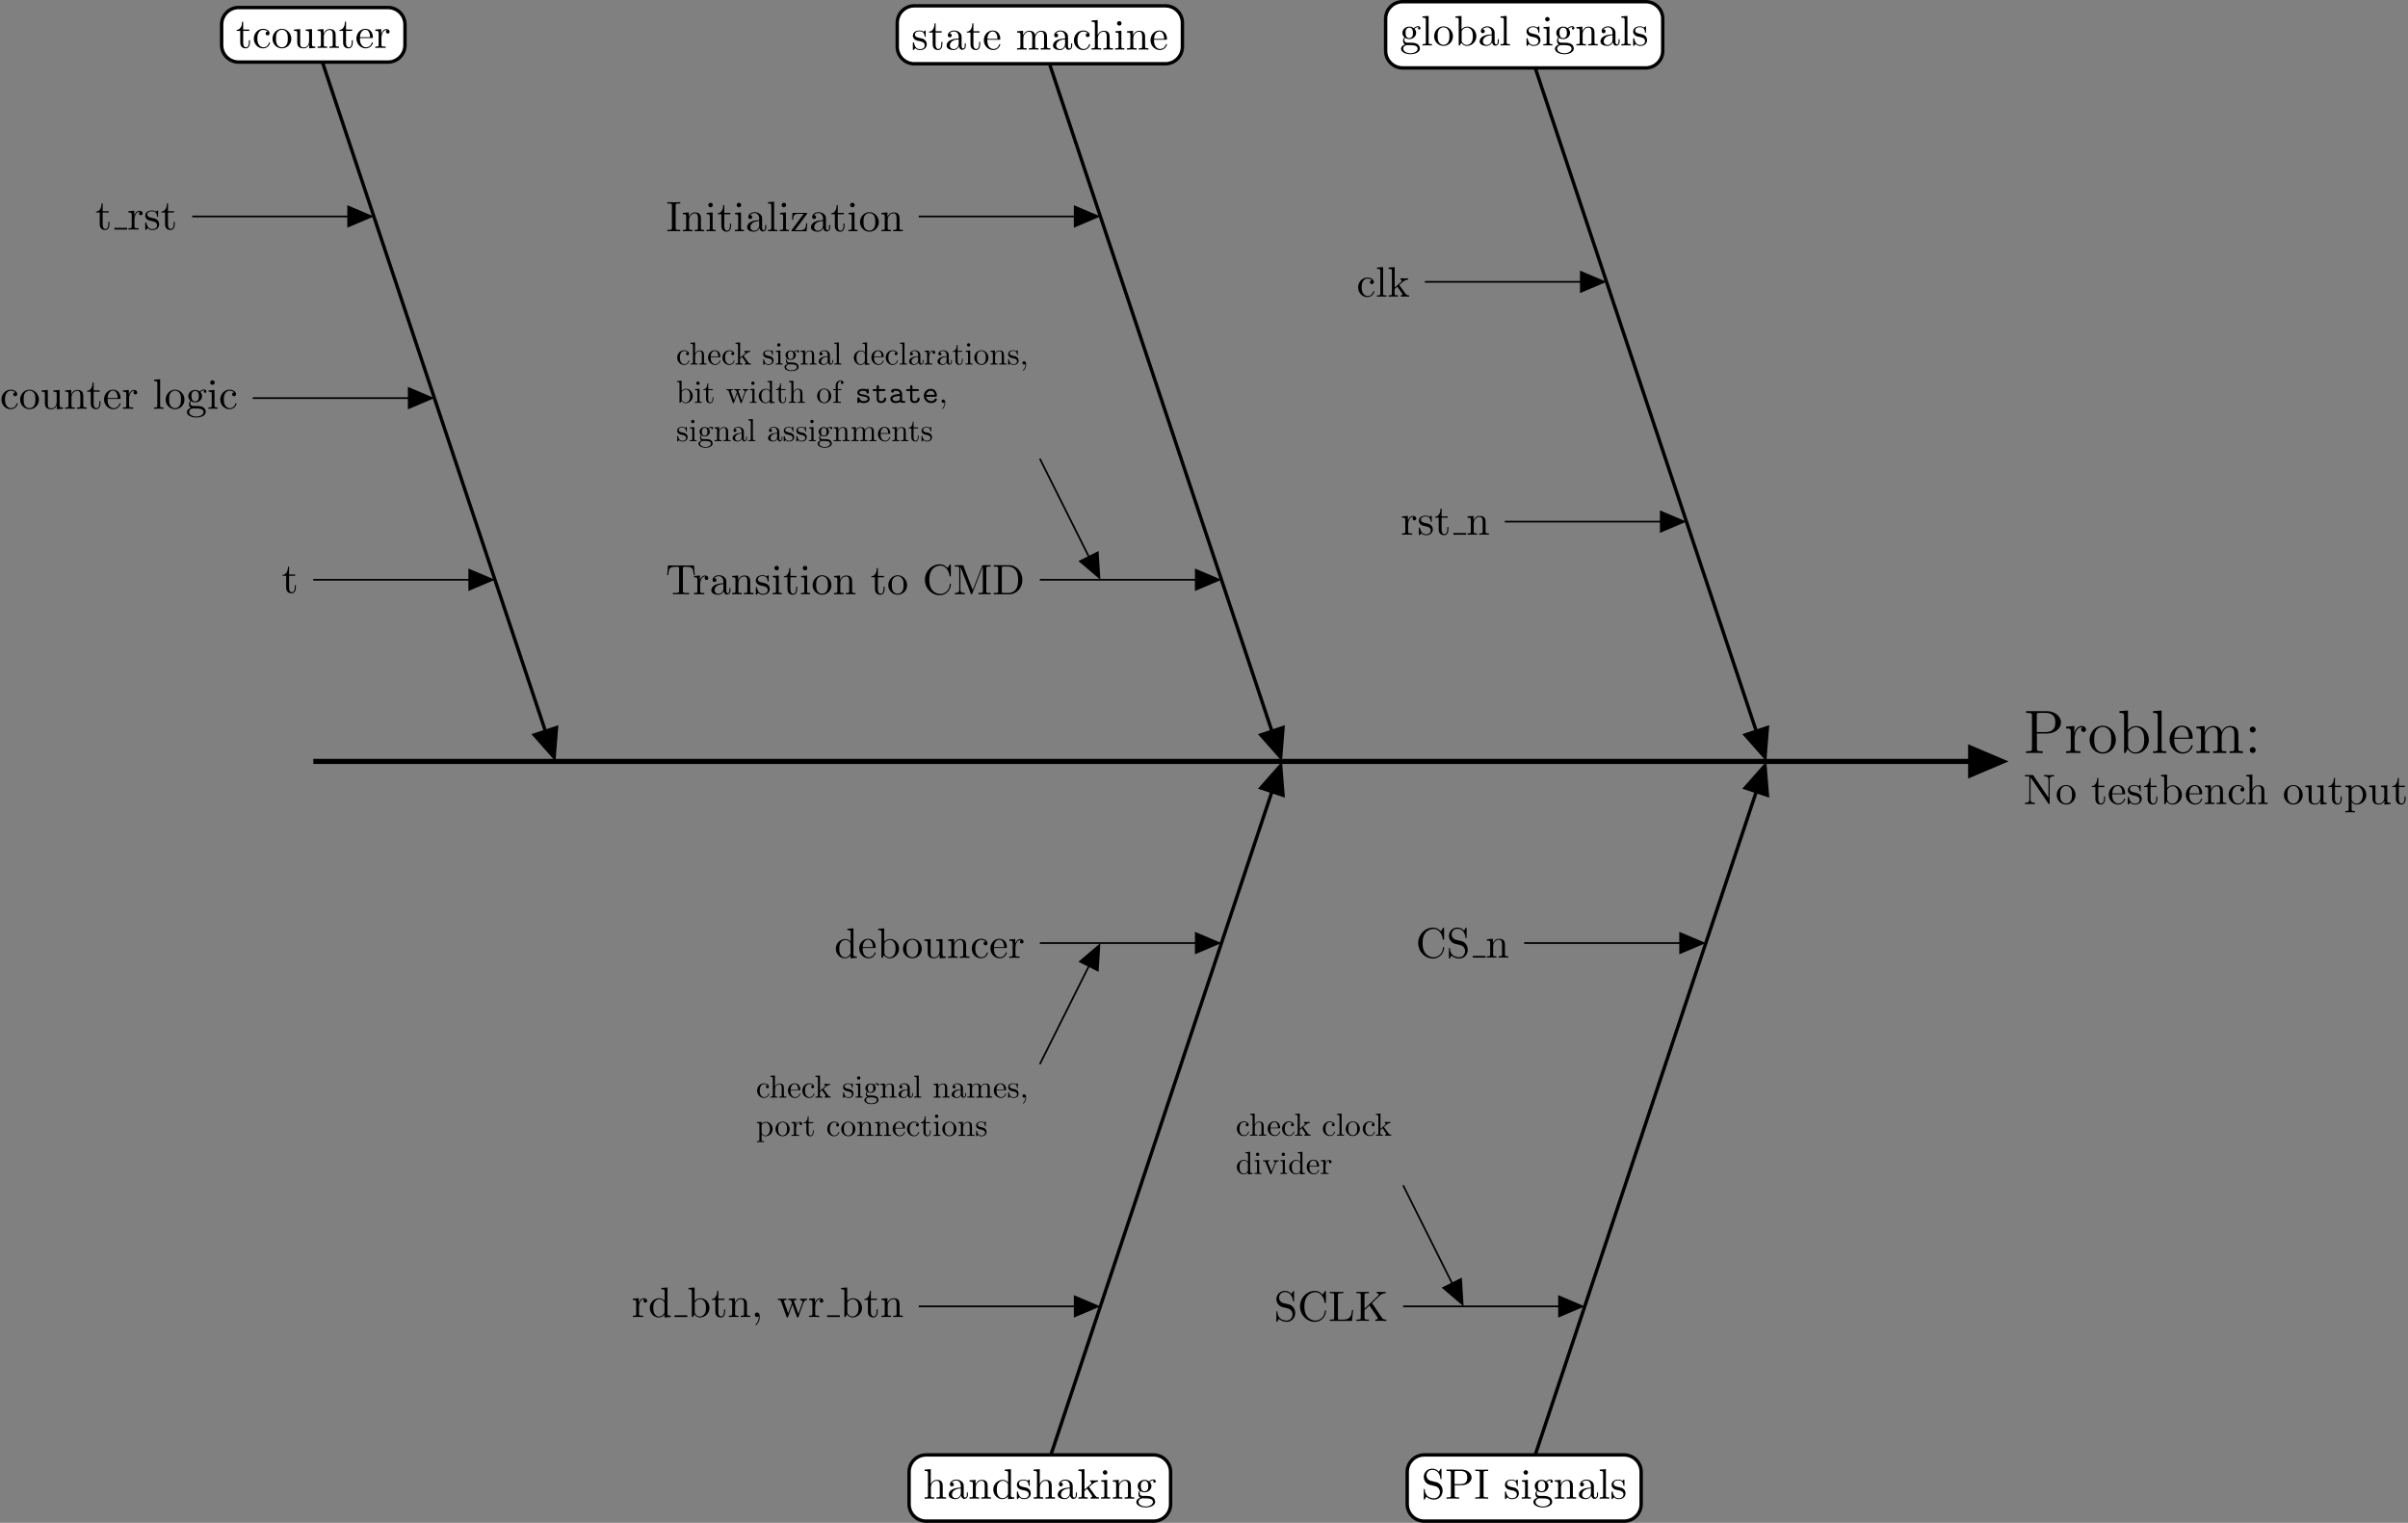 <?xml version='1.0' encoding='UTF-8'?>
<!-- This file was generated by dvisvgm 2.11.1 -->
<svg version='1.1' xmlns='http://www.w3.org/2000/svg' xmlns:xlink='http://www.w3.org/1999/xlink' width='1127.435pt' height='712.908pt' viewBox='6.628 -712.907 1127.435 712.908'>
<rect x="6.628" y="-712.907" width="1127.435" height="712.908" fill="#808080" stroke="none"/>
<defs>
<path id='g0-97' d='M3.646-.319C3.866-.01 4.344 0 4.722 0C5.001 0 5.22 0 5.22-.309C5.22-.608 4.971-.608 4.822-.608C4.403-.608 4.304-.658 4.224-.687V-2.839C4.224-3.547 3.686-4.384 2.252-4.384C1.823-4.384 .807-4.384 .807-3.656C.807-3.357 1.016-3.198 1.255-3.198C1.405-3.198 1.684-3.288 1.694-3.656C1.694-3.736 1.704-3.746 1.903-3.766C2.042-3.776 2.172-3.776 2.262-3.776C3.019-3.776 3.537-3.467 3.537-2.76C1.773-2.73 .548-2.232 .548-1.275C.548-.588 1.176 .06 2.192 .06C2.56 .06 3.178-.01 3.646-.319ZM3.537-2.172V-1.335C3.537-1.106 3.537-.897 3.148-.717C2.79-.548 2.341-.548 2.262-.548C1.644-.548 1.235-.887 1.235-1.275C1.235-1.763 2.092-2.132 3.537-2.172Z'/>
<path id='g0-101' d='M4.224-1.903C4.433-1.903 4.623-1.903 4.623-2.271C4.623-3.407 3.985-4.384 2.69-4.384C1.504-4.384 .548-3.387 .548-2.162C.548-.946 1.554 .06 2.839 .06C4.154 .06 4.623-.837 4.623-1.086C4.623-1.365 4.334-1.365 4.274-1.365C4.095-1.365 4.015-1.335 3.945-1.146C3.726-.638 3.188-.548 2.909-.548C2.162-.548 1.415-1.046 1.255-1.903H4.224ZM1.265-2.501C1.405-3.228 1.993-3.776 2.69-3.776C3.208-3.776 3.826-3.527 3.915-2.501H1.265Z'/>
<path id='g0-115' d='M2.969-2.54C2.74-2.58 2.54-2.61 2.291-2.66C2.002-2.7 1.325-2.819 1.325-3.208C1.325-3.467 1.644-3.776 2.59-3.776C3.417-3.776 3.557-3.477 3.587-3.218C3.597-3.049 3.616-2.879 3.925-2.879C4.274-2.879 4.274-3.088 4.274-3.288V-3.975C4.274-4.134 4.274-4.384 3.975-4.384C3.736-4.384 3.696-4.244 3.676-4.174C3.238-4.384 2.8-4.384 2.61-4.384C.946-4.384 .717-3.567 .717-3.208C.717-2.291 1.763-2.122 2.68-1.983C3.168-1.903 3.965-1.773 3.965-1.245C3.965-.877 3.597-.548 2.69-.548C2.222-.548 1.664-.658 1.415-1.435C1.365-1.614 1.325-1.724 1.066-1.724C.717-1.724 .717-1.514 .717-1.315V-.349C.717-.189 .717 .06 1.016 .06C1.106 .06 1.265 .05 1.385-.319C1.873 .04 2.401 .06 2.68 .06C4.254 .06 4.573-.767 4.573-1.245C4.573-2.281 3.288-2.491 2.969-2.54Z'/>
<path id='g0-116' d='M2.212-3.686H3.846C3.995-3.686 4.244-3.686 4.244-3.985C4.244-4.294 4.005-4.294 3.846-4.294H2.212V-5.111C2.212-5.3 2.212-5.519 1.873-5.519C1.524-5.519 1.524-5.31 1.524-5.111V-4.294H.658C.498-4.294 .249-4.294 .249-3.985C.249-3.686 .498-3.686 .648-3.686H1.524V-1.255C1.524-.299 2.202 .06 2.929 .06C3.666 .06 4.473-.369 4.473-1.255C4.473-1.435 4.473-1.644 4.125-1.644C3.796-1.644 3.786-1.435 3.786-1.265C3.776-.648 3.208-.548 2.979-.548C2.212-.548 2.212-1.066 2.212-1.315V-3.686Z'/>
<path id='g2-44' d='M2.022-.01C2.022-.648 1.783-1.056 1.385-1.056C1.036-1.056 .857-.787 .857-.528S1.026 0 1.385 0C1.544 0 1.664-.06 1.763-.139L1.783-.159C1.793-.159 1.803-.149 1.803-.01C1.803 .628 1.524 1.235 1.086 1.704C1.026 1.763 1.016 1.773 1.016 1.813C1.016 1.883 1.066 1.923 1.116 1.923C1.235 1.923 2.022 1.136 2.022-.01Z'/>
<path id='g2-67' d='M.558-3.407C.558-1.345 2.172 .219 4.025 .219C5.649 .219 6.625-1.166 6.625-2.321C6.625-2.421 6.625-2.491 6.496-2.491C6.386-2.491 6.386-2.431 6.376-2.331C6.296-.907 5.23-.09 4.144-.09C3.537-.09 1.584-.428 1.584-3.397C1.584-6.376 3.527-6.715 4.134-6.715C5.22-6.715 6.107-5.808 6.306-4.354C6.326-4.214 6.326-4.184 6.466-4.184C6.625-4.184 6.625-4.214 6.625-4.423V-6.785C6.625-6.954 6.625-7.024 6.516-7.024C6.476-7.024 6.436-7.024 6.356-6.904L5.858-6.167C5.489-6.526 4.981-7.024 4.025-7.024C2.162-7.024 .558-5.44 .558-3.407Z'/>
<path id='g2-68' d='M.349-6.804V-6.496H.588C1.355-6.496 1.375-6.386 1.375-6.027V-.777C1.375-.418 1.355-.309 .588-.309H.349V0H3.995C5.669 0 7.044-1.474 7.044-3.347C7.044-5.24 5.699-6.804 3.995-6.804H.349ZM2.72-.309C2.252-.309 2.232-.379 2.232-.707V-6.097C2.232-6.426 2.252-6.496 2.72-6.496H3.716C4.334-6.496 5.021-6.276 5.529-5.569C5.958-4.981 6.047-4.125 6.047-3.347C6.047-2.242 5.858-1.644 5.499-1.156C5.3-.887 4.732-.309 3.726-.309H2.72Z'/>
<path id='g2-73' d='M2.242-6.027C2.242-6.386 2.271-6.496 3.059-6.496H3.318V-6.804C2.969-6.775 2.182-6.775 1.803-6.775C1.415-6.775 .628-6.775 .279-6.804V-6.496H.538C1.325-6.496 1.355-6.386 1.355-6.027V-.777C1.355-.418 1.325-.309 .538-.309H.279V0C.628-.03 1.415-.03 1.793-.03C2.182-.03 2.969-.03 3.318 0V-.309H3.059C2.271-.309 2.242-.418 2.242-.777V-6.027Z'/>
<path id='g2-75' d='M3.985-4.174L5.778-5.898C5.858-5.978 6.386-6.486 7.193-6.496V-6.804C6.934-6.775 6.615-6.775 6.346-6.775C5.988-6.775 5.42-6.775 5.081-6.804V-6.496C5.479-6.486 5.539-6.257 5.539-6.167C5.539-6.007 5.44-5.908 5.36-5.838L2.242-2.859V-6.027C2.242-6.386 2.262-6.496 3.029-6.496H3.268V-6.804C2.919-6.775 2.182-6.775 1.803-6.775S.677-6.775 .329-6.804V-6.496H.568C1.335-6.496 1.355-6.386 1.355-6.027V-.777C1.355-.418 1.335-.309 .568-.309H.329V0C.677-.03 1.415-.03 1.793-.03S2.919-.03 3.268 0V-.309H3.029C2.262-.309 2.242-.418 2.242-.777V-2.521L3.397-3.616L5.2-.946C5.26-.857 5.35-.727 5.35-.608C5.35-.309 4.961-.309 4.762-.309V0C5.111-.03 5.808-.03 6.187-.03C6.535-.03 6.914-.02 7.333 0V-.309C6.795-.309 6.585-.349 6.286-.787L3.985-4.174Z'/>
<path id='g2-76' d='M5.798-2.57H5.549C5.44-1.554 5.3-.309 3.547-.309H2.73C2.262-.309 2.242-.379 2.242-.707V-6.017C2.242-6.356 2.242-6.496 3.188-6.496H3.517V-6.804C3.158-6.775 2.252-6.775 1.843-6.775C1.455-6.775 .677-6.775 .329-6.804V-6.496H.568C1.335-6.496 1.355-6.386 1.355-6.027V-.777C1.355-.418 1.335-.309 .568-.309H.329V0H5.519L5.798-2.57Z'/>
<path id='g2-77' d='M2.401-6.585C2.311-6.804 2.281-6.804 2.052-6.804H.369V-6.496H.608C1.375-6.496 1.395-6.386 1.395-6.027V-1.046C1.395-.777 1.395-.309 .369-.309V0C.717-.01 1.205-.03 1.534-.03S2.351-.01 2.7 0V-.309C1.674-.309 1.674-.777 1.674-1.046V-6.416H1.684L4.085-.219C4.134-.09 4.184 0 4.284 0C4.394 0 4.423-.08 4.463-.189L6.914-6.496H6.924V-.777C6.924-.418 6.904-.309 6.137-.309H5.898V0C6.267-.03 6.944-.03 7.333-.03S8.389-.03 8.757 0V-.309H8.518C7.751-.309 7.731-.418 7.731-.777V-6.027C7.731-6.386 7.751-6.496 8.518-6.496H8.757V-6.804H7.073C6.814-6.804 6.814-6.795 6.745-6.615L4.563-1.006L2.401-6.585Z'/>
<path id='g2-78' d='M2.311-6.675C2.222-6.795 2.212-6.804 2.022-6.804H.329V-6.496H.618C.767-6.496 .966-6.486 1.116-6.476C1.345-6.446 1.355-6.436 1.355-6.247V-1.046C1.355-.777 1.355-.309 .329-.309V0C.677-.01 1.166-.03 1.494-.03S2.311-.01 2.66 0V-.309C1.634-.309 1.634-.777 1.634-1.046V-6.227C1.684-6.177 1.694-6.167 1.733-6.107L5.798-.13C5.888-.01 5.898 0 5.968 0C6.107 0 6.107-.07 6.107-.259V-5.758C6.107-6.027 6.107-6.496 7.133-6.496V-6.804C6.785-6.795 6.296-6.775 5.968-6.775S5.151-6.795 4.802-6.804V-6.496C5.828-6.496 5.828-6.027 5.828-5.758V-1.504L2.311-6.675Z'/>
<path id='g2-80' d='M2.262-3.148H3.945C5.141-3.148 6.217-3.955 6.217-4.951C6.217-5.928 5.23-6.804 3.866-6.804H.349V-6.496H.588C1.355-6.496 1.375-6.386 1.375-6.027V-.777C1.375-.418 1.355-.309 .588-.309H.349V0C.697-.03 1.435-.03 1.813-.03S2.939-.03 3.288 0V-.309H3.049C2.281-.309 2.262-.418 2.262-.777V-3.148ZM2.232-3.407V-6.097C2.232-6.426 2.252-6.496 2.72-6.496H3.606C5.191-6.496 5.191-5.44 5.191-4.951C5.191-4.483 5.191-3.407 3.606-3.407H2.232Z'/>
<path id='g2-83' d='M3.477-3.866L2.202-4.174C1.584-4.324 1.196-4.862 1.196-5.44C1.196-6.137 1.733-6.745 2.511-6.745C4.174-6.745 4.394-5.111 4.453-4.663C4.463-4.603 4.463-4.543 4.573-4.543C4.702-4.543 4.702-4.593 4.702-4.782V-6.785C4.702-6.954 4.702-7.024 4.593-7.024C4.523-7.024 4.513-7.014 4.443-6.894L4.095-6.326C3.796-6.615 3.387-7.024 2.501-7.024C1.395-7.024 .558-6.147 .558-5.091C.558-4.264 1.086-3.537 1.863-3.268C1.973-3.228 2.481-3.108 3.178-2.939C3.447-2.869 3.746-2.8 4.025-2.431C4.234-2.172 4.334-1.843 4.334-1.514C4.334-.807 3.836-.09 2.999-.09C2.71-.09 1.953-.139 1.425-.628C.847-1.166 .817-1.803 .807-2.162C.797-2.262 .717-2.262 .687-2.262C.558-2.262 .558-2.192 .558-2.012V-.02C.558 .149 .558 .219 .667 .219C.737 .219 .747 .199 .817 .09C.817 .08 .847 .05 1.176-.478C1.484-.139 2.122 .219 3.009 .219C4.174 .219 4.971-.757 4.971-1.853C4.971-2.849 4.314-3.666 3.477-3.866Z'/>
<path id='g2-84' d='M6.635-6.745H.548L.359-4.503H.608C.747-6.107 .897-6.436 2.401-6.436C2.58-6.436 2.839-6.436 2.939-6.416C3.148-6.376 3.148-6.267 3.148-6.037V-.787C3.148-.448 3.148-.309 2.102-.309H1.704V0C2.112-.03 3.128-.03 3.587-.03S5.071-.03 5.479 0V-.309H5.081C4.035-.309 4.035-.448 4.035-.787V-6.037C4.035-6.237 4.035-6.376 4.214-6.416C4.324-6.436 4.593-6.436 4.782-6.436C6.286-6.436 6.436-6.107 6.575-4.503H6.824L6.635-6.745Z'/>
<path id='g2-97' d='M3.318-.757C3.357-.359 3.626 .06 4.095 .06C4.304 .06 4.912-.08 4.912-.887V-1.445H4.663V-.887C4.663-.309 4.413-.249 4.304-.249C3.975-.249 3.935-.697 3.935-.747V-2.74C3.935-3.158 3.935-3.547 3.577-3.915C3.188-4.304 2.69-4.463 2.212-4.463C1.395-4.463 .707-3.995 .707-3.337C.707-3.039 .907-2.869 1.166-2.869C1.445-2.869 1.624-3.068 1.624-3.328C1.624-3.447 1.574-3.776 1.116-3.786C1.385-4.134 1.873-4.244 2.192-4.244C2.68-4.244 3.248-3.856 3.248-2.969V-2.6C2.74-2.57 2.042-2.54 1.415-2.242C.667-1.903 .418-1.385 .418-.946C.418-.139 1.385 .11 2.012 .11C2.67 .11 3.128-.289 3.318-.757ZM3.248-2.391V-1.395C3.248-.448 2.531-.11 2.082-.11C1.594-.11 1.186-.458 1.186-.956C1.186-1.504 1.604-2.331 3.248-2.391Z'/>
<path id='g2-98' d='M1.714-3.756V-6.914L.279-6.804V-6.496C.976-6.496 1.056-6.426 1.056-5.938V0H1.305C1.315-.01 1.395-.149 1.664-.618C1.813-.389 2.232 .11 2.969 .11C4.154 .11 5.191-.867 5.191-2.152C5.191-3.417 4.214-4.403 3.078-4.403C2.301-4.403 1.873-3.935 1.714-3.756ZM1.743-1.136V-3.188C1.743-3.377 1.743-3.387 1.853-3.547C2.242-4.105 2.79-4.184 3.029-4.184C3.477-4.184 3.836-3.925 4.075-3.547C4.334-3.138 4.364-2.57 4.364-2.162C4.364-1.793 4.344-1.196 4.055-.747C3.846-.438 3.467-.11 2.929-.11C2.481-.11 2.122-.349 1.883-.717C1.743-.927 1.743-.956 1.743-1.136Z'/>
<path id='g2-99' d='M1.166-2.172C1.166-3.796 1.983-4.214 2.511-4.214C2.6-4.214 3.228-4.204 3.577-3.846C3.168-3.816 3.108-3.517 3.108-3.387C3.108-3.128 3.288-2.929 3.567-2.929C3.826-2.929 4.025-3.098 4.025-3.397C4.025-4.075 3.268-4.463 2.501-4.463C1.255-4.463 .339-3.387 .339-2.152C.339-.877 1.325 .11 2.481 .11C3.816 .11 4.134-1.086 4.134-1.186S4.035-1.285 4.005-1.285C3.915-1.285 3.895-1.245 3.875-1.186C3.587-.259 2.939-.139 2.57-.139C2.042-.139 1.166-.568 1.166-2.172Z'/>
<path id='g2-100' d='M3.786-.548V.11L5.25 0V-.309C4.553-.309 4.473-.379 4.473-.867V-6.914L3.039-6.804V-6.496C3.736-6.496 3.816-6.426 3.816-5.938V-3.786C3.527-4.144 3.098-4.403 2.56-4.403C1.385-4.403 .339-3.427 .339-2.142C.339-.877 1.315 .11 2.451 .11C3.088 .11 3.537-.229 3.786-.548ZM3.786-3.218V-1.176C3.786-.996 3.786-.976 3.676-.807C3.377-.329 2.929-.11 2.501-.11C2.052-.11 1.694-.369 1.455-.747C1.196-1.156 1.166-1.724 1.166-2.132C1.166-2.501 1.186-3.098 1.474-3.547C1.684-3.856 2.062-4.184 2.6-4.184C2.949-4.184 3.367-4.035 3.676-3.587C3.786-3.417 3.786-3.397 3.786-3.218Z'/>
<path id='g2-101' d='M1.116-2.511C1.176-3.995 2.012-4.244 2.351-4.244C3.377-4.244 3.477-2.899 3.477-2.511H1.116ZM1.106-2.301H3.885C4.105-2.301 4.134-2.301 4.134-2.511C4.134-3.497 3.597-4.463 2.351-4.463C1.196-4.463 .279-3.437 .279-2.192C.279-.857 1.325 .11 2.471 .11C3.686 .11 4.134-.996 4.134-1.186C4.134-1.285 4.055-1.305 4.005-1.305C3.915-1.305 3.895-1.245 3.875-1.166C3.527-.139 2.63-.139 2.531-.139C2.032-.139 1.634-.438 1.405-.807C1.106-1.285 1.106-1.943 1.106-2.301Z'/>
<path id='g2-102' d='M1.743-4.294V-5.45C1.743-6.326 2.222-6.804 2.66-6.804C2.69-6.804 2.839-6.804 2.989-6.735C2.869-6.695 2.69-6.565 2.69-6.316C2.69-6.087 2.849-5.888 3.118-5.888C3.407-5.888 3.557-6.087 3.557-6.326C3.557-6.695 3.188-7.024 2.66-7.024C1.963-7.024 1.116-6.496 1.116-5.44V-4.294H.329V-3.985H1.116V-.757C1.116-.309 1.006-.309 .339-.309V0C.727-.01 1.196-.03 1.474-.03C1.873-.03 2.341-.03 2.74 0V-.309H2.531C1.793-.309 1.773-.418 1.773-.777V-3.985H2.909V-4.294H1.743Z'/>
<path id='g2-103' d='M2.212-1.714C1.345-1.714 1.345-2.71 1.345-2.939C1.345-3.208 1.355-3.527 1.504-3.776C1.584-3.895 1.813-4.174 2.212-4.174C3.078-4.174 3.078-3.178 3.078-2.949C3.078-2.68 3.068-2.361 2.919-2.112C2.839-1.993 2.61-1.714 2.212-1.714ZM1.056-1.325C1.056-1.365 1.056-1.594 1.225-1.793C1.614-1.514 2.022-1.484 2.212-1.484C3.138-1.484 3.826-2.172 3.826-2.939C3.826-3.308 3.666-3.676 3.417-3.905C3.776-4.244 4.134-4.294 4.314-4.294C4.334-4.294 4.384-4.294 4.413-4.284C4.304-4.244 4.254-4.134 4.254-4.015C4.254-3.846 4.384-3.726 4.543-3.726C4.643-3.726 4.832-3.796 4.832-4.025C4.832-4.194 4.712-4.513 4.324-4.513C4.125-4.513 3.686-4.453 3.268-4.045C2.849-4.374 2.431-4.403 2.212-4.403C1.285-4.403 .598-3.716 .598-2.949C.598-2.511 .817-2.132 1.066-1.923C.936-1.773 .757-1.445 .757-1.096C.757-.787 .887-.408 1.196-.209C.598-.04 .279 .389 .279 .787C.279 1.504 1.265 2.052 2.481 2.052C3.656 2.052 4.692 1.544 4.692 .767C4.692 .418 4.553-.09 4.045-.369C3.517-.648 2.939-.648 2.331-.648C2.082-.648 1.654-.648 1.584-.658C1.265-.697 1.056-1.006 1.056-1.325ZM2.491 1.823C1.484 1.823 .797 1.315 .797 .787C.797 .329 1.176-.04 1.614-.07H2.202C3.059-.07 4.174-.07 4.174 .787C4.174 1.325 3.467 1.823 2.491 1.823Z'/>
<path id='g2-104' d='M1.096-.757C1.096-.309 .986-.309 .319-.309V0C.667-.01 1.176-.03 1.445-.03C1.704-.03 2.222-.01 2.56 0V-.309C1.893-.309 1.783-.309 1.783-.757V-2.59C1.783-3.626 2.491-4.184 3.128-4.184C3.756-4.184 3.866-3.646 3.866-3.078V-.757C3.866-.309 3.756-.309 3.088-.309V0C3.437-.01 3.945-.03 4.214-.03C4.473-.03 4.991-.01 5.33 0V-.309C4.812-.309 4.563-.309 4.553-.608V-2.511C4.553-3.367 4.553-3.676 4.244-4.035C4.105-4.204 3.776-4.403 3.198-4.403C2.361-4.403 1.923-3.806 1.753-3.427V-6.914L.319-6.804V-6.496C1.016-6.496 1.096-6.426 1.096-5.938V-.757Z'/>
<path id='g2-105' d='M1.763-4.403L.369-4.294V-3.985C1.016-3.985 1.106-3.925 1.106-3.437V-.757C1.106-.309 .996-.309 .329-.309V0C.648-.01 1.186-.03 1.425-.03C1.773-.03 2.122-.01 2.461 0V-.309C1.803-.309 1.763-.359 1.763-.747V-4.403ZM1.803-6.137C1.803-6.456 1.554-6.665 1.275-6.665C.966-6.665 .747-6.396 .747-6.137C.747-5.868 .966-5.609 1.275-5.609C1.554-5.609 1.803-5.818 1.803-6.137Z'/>
<path id='g2-107' d='M1.056-.757C1.056-.309 .946-.309 .279-.309V0C.608-.01 1.076-.03 1.365-.03C1.664-.03 2.062-.02 2.461 0V-.309C1.793-.309 1.684-.309 1.684-.757V-1.783L2.321-2.331C3.088-1.275 3.507-.717 3.507-.538C3.507-.349 3.337-.309 3.148-.309V0C3.427-.01 4.015-.03 4.224-.03C4.513-.03 4.802-.02 5.091 0V-.309C4.722-.309 4.503-.309 4.125-.837L2.859-2.62C2.849-2.64 2.8-2.7 2.8-2.73C2.8-2.77 3.507-3.367 3.606-3.447C4.234-3.955 4.653-3.975 4.862-3.985V-4.294C4.573-4.264 4.443-4.264 4.164-4.264C3.806-4.264 3.188-4.284 3.049-4.294V-3.985C3.238-3.975 3.337-3.866 3.337-3.736C3.337-3.537 3.198-3.417 3.118-3.347L1.714-2.132V-6.914L.279-6.804V-6.496C.976-6.496 1.056-6.426 1.056-5.938V-.757Z'/>
<path id='g2-108' d='M1.763-6.914L.329-6.804V-6.496C1.026-6.496 1.106-6.426 1.106-5.938V-.757C1.106-.309 .996-.309 .329-.309V0C.658-.01 1.186-.03 1.435-.03S2.172-.01 2.54 0V-.309C1.873-.309 1.763-.309 1.763-.757V-6.914Z'/>
<path id='g2-109' d='M1.096-3.427V-.757C1.096-.309 .986-.309 .319-.309V0C.667-.01 1.176-.03 1.445-.03C1.704-.03 2.222-.01 2.56 0V-.309C1.893-.309 1.783-.309 1.783-.757V-2.59C1.783-3.626 2.491-4.184 3.128-4.184C3.756-4.184 3.866-3.646 3.866-3.078V-.757C3.866-.309 3.756-.309 3.088-.309V0C3.437-.01 3.945-.03 4.214-.03C4.473-.03 4.991-.01 5.33 0V-.309C4.663-.309 4.553-.309 4.553-.757V-2.59C4.553-3.626 5.26-4.184 5.898-4.184C6.526-4.184 6.635-3.646 6.635-3.078V-.757C6.635-.309 6.526-.309 5.858-.309V0C6.207-.01 6.715-.03 6.984-.03C7.243-.03 7.761-.01 8.1 0V-.309C7.582-.309 7.333-.309 7.323-.608V-2.511C7.323-3.367 7.323-3.676 7.014-4.035C6.874-4.204 6.545-4.403 5.968-4.403C5.131-4.403 4.692-3.806 4.523-3.427C4.384-4.294 3.646-4.403 3.198-4.403C2.471-4.403 2.002-3.975 1.724-3.357V-4.403L.319-4.294V-3.985C1.016-3.985 1.096-3.915 1.096-3.427Z'/>
<path id='g2-110' d='M1.096-3.427V-.757C1.096-.309 .986-.309 .319-.309V0C.667-.01 1.176-.03 1.445-.03C1.704-.03 2.222-.01 2.56 0V-.309C1.893-.309 1.783-.309 1.783-.757V-2.59C1.783-3.626 2.491-4.184 3.128-4.184C3.756-4.184 3.866-3.646 3.866-3.078V-.757C3.866-.309 3.756-.309 3.088-.309V0C3.437-.01 3.945-.03 4.214-.03C4.473-.03 4.991-.01 5.33 0V-.309C4.812-.309 4.563-.309 4.553-.608V-2.511C4.553-3.367 4.553-3.676 4.244-4.035C4.105-4.204 3.776-4.403 3.198-4.403C2.471-4.403 2.002-3.975 1.724-3.357V-4.403L.319-4.294V-3.985C1.016-3.985 1.096-3.915 1.096-3.427Z'/>
<path id='g2-111' d='M4.692-2.132C4.692-3.407 3.696-4.463 2.491-4.463C1.245-4.463 .279-3.377 .279-2.132C.279-.847 1.315 .11 2.481 .11C3.686 .11 4.692-.867 4.692-2.132ZM2.491-.139C2.062-.139 1.624-.349 1.355-.807C1.106-1.245 1.106-1.853 1.106-2.212C1.106-2.6 1.106-3.138 1.345-3.577C1.614-4.035 2.082-4.244 2.481-4.244C2.919-4.244 3.347-4.025 3.606-3.597S3.866-2.59 3.866-2.212C3.866-1.853 3.866-1.315 3.646-.877C3.427-.428 2.989-.139 2.491-.139Z'/>
<path id='g2-112' d='M1.714-3.746V-4.403L.279-4.294V-3.985C.986-3.985 1.056-3.925 1.056-3.487V1.176C1.056 1.624 .946 1.624 .279 1.624V1.933C.618 1.923 1.136 1.903 1.395 1.903C1.664 1.903 2.172 1.923 2.521 1.933V1.624C1.853 1.624 1.743 1.624 1.743 1.176V-.498V-.588C1.793-.428 2.212 .11 2.969 .11C4.154 .11 5.191-.867 5.191-2.152C5.191-3.417 4.224-4.403 3.108-4.403C2.331-4.403 1.913-3.965 1.714-3.746ZM1.743-1.136V-3.357C2.032-3.866 2.521-4.154 3.029-4.154C3.756-4.154 4.364-3.278 4.364-2.152C4.364-.946 3.666-.11 2.929-.11C2.531-.11 2.152-.309 1.883-.717C1.743-.927 1.743-.936 1.743-1.136Z'/>
<path id='g2-114' d='M1.664-3.308V-4.403L.279-4.294V-3.985C.976-3.985 1.056-3.915 1.056-3.427V-.757C1.056-.309 .946-.309 .279-.309V0C.667-.01 1.136-.03 1.415-.03C1.813-.03 2.281-.03 2.68 0V-.309H2.471C1.733-.309 1.714-.418 1.714-.777V-2.311C1.714-3.298 2.132-4.184 2.889-4.184C2.959-4.184 2.979-4.184 2.999-4.174C2.969-4.164 2.77-4.045 2.77-3.786C2.77-3.507 2.979-3.357 3.198-3.357C3.377-3.357 3.626-3.477 3.626-3.796S3.318-4.403 2.889-4.403C2.162-4.403 1.803-3.736 1.664-3.308Z'/>
<path id='g2-115' d='M2.072-1.933C2.291-1.893 3.108-1.733 3.108-1.016C3.108-.508 2.76-.11 1.983-.11C1.146-.11 .787-.677 .598-1.524C.568-1.654 .558-1.694 .458-1.694C.329-1.694 .329-1.624 .329-1.445V-.13C.329 .04 .329 .11 .438 .11C.488 .11 .498 .1 .687-.09C.707-.11 .707-.13 .887-.319C1.325 .1 1.773 .11 1.983 .11C3.128 .11 3.587-.558 3.587-1.275C3.587-1.803 3.288-2.102 3.168-2.222C2.839-2.54 2.451-2.62 2.032-2.7C1.474-2.809 .807-2.939 .807-3.517C.807-3.866 1.066-4.274 1.923-4.274C3.019-4.274 3.068-3.377 3.088-3.068C3.098-2.979 3.188-2.979 3.208-2.979C3.337-2.979 3.337-3.029 3.337-3.218V-4.224C3.337-4.394 3.337-4.463 3.228-4.463C3.178-4.463 3.158-4.463 3.029-4.344C2.999-4.304 2.899-4.214 2.859-4.184C2.481-4.463 2.072-4.463 1.923-4.463C.707-4.463 .329-3.796 .329-3.238C.329-2.889 .488-2.61 .757-2.391C1.076-2.132 1.355-2.072 2.072-1.933Z'/>
<path id='g2-116' d='M1.724-3.985H3.148V-4.294H1.724V-6.127H1.474C1.465-5.31 1.166-4.244 .189-4.204V-3.985H1.036V-1.235C1.036-.01 1.963 .11 2.321 .11C3.029 .11 3.308-.598 3.308-1.235V-1.803H3.059V-1.255C3.059-.518 2.76-.139 2.391-.139C1.724-.139 1.724-1.046 1.724-1.215V-3.985Z'/>
<path id='g2-117' d='M3.895-.787V.11L5.33 0V-.309C4.633-.309 4.553-.379 4.553-.867V-4.403L3.088-4.294V-3.985C3.786-3.985 3.866-3.915 3.866-3.427V-1.654C3.866-.787 3.387-.11 2.66-.11C1.823-.11 1.783-.578 1.783-1.096V-4.403L.319-4.294V-3.985C1.096-3.985 1.096-3.955 1.096-3.068V-1.574C1.096-.797 1.096 .11 2.61 .11C3.168 .11 3.606-.169 3.895-.787Z'/>
<path id='g2-118' d='M4.144-3.318C4.234-3.547 4.403-3.975 5.061-3.985V-4.294C4.832-4.274 4.543-4.264 4.314-4.264C4.075-4.264 3.616-4.284 3.447-4.294V-3.985C3.816-3.975 3.925-3.746 3.925-3.557C3.925-3.467 3.905-3.427 3.866-3.318L2.849-.777L1.733-3.557C1.674-3.686 1.674-3.706 1.674-3.726C1.674-3.985 2.062-3.985 2.242-3.985V-4.294C1.943-4.284 1.385-4.264 1.156-4.264C.887-4.264 .488-4.274 .189-4.294V-3.985C.817-3.985 .857-3.925 .986-3.616L2.421-.08C2.481 .06 2.501 .11 2.63 .11S2.8 .02 2.839-.08L4.144-3.318Z'/>
<path id='g2-119' d='M6.167-3.347C6.346-3.846 6.655-3.975 7.004-3.985V-4.294C6.785-4.274 6.496-4.264 6.276-4.264C5.988-4.264 5.539-4.284 5.35-4.294V-3.985C5.709-3.975 5.928-3.796 5.928-3.507C5.928-3.447 5.928-3.427 5.878-3.298L4.971-.747L3.985-3.527C3.945-3.646 3.935-3.666 3.935-3.716C3.935-3.985 4.324-3.985 4.523-3.985V-4.294C4.234-4.284 3.726-4.264 3.487-4.264C3.188-4.264 2.899-4.274 2.6-4.294V-3.985C2.969-3.985 3.128-3.965 3.228-3.836C3.278-3.776 3.387-3.477 3.457-3.288L2.6-.877L1.654-3.537C1.604-3.656 1.604-3.676 1.604-3.716C1.604-3.985 1.993-3.985 2.192-3.985V-4.294C1.893-4.284 1.335-4.264 1.106-4.264C1.066-4.264 .538-4.274 .179-4.294V-3.985C.677-3.985 .797-3.955 .917-3.636L2.172-.11C2.222 .03 2.252 .11 2.381 .11S2.531 .05 2.58-.09L3.587-2.909L4.603-.08C4.643 .03 4.672 .11 4.802 .11S4.961 .02 5.001-.08L6.167-3.347Z'/>
<path id='g2-122' d='M3.885-3.995C3.975-4.105 3.975-4.125 3.975-4.164C3.975-4.294 3.895-4.294 3.716-4.294H.528L.418-2.69H.667C.727-3.706 .917-4.075 2.012-4.075H3.148L.369-.319C.279-.209 .279-.189 .279-.139C.279 0 .349 0 .538 0H3.826L3.995-1.863H3.746C3.656-.687 3.447-.249 2.291-.249H1.116L3.885-3.995Z'/>
<path id='g1-58' d='M2.64-5.495C2.64-5.882 2.31-6.183 1.951-6.183C1.535-6.183 1.248-5.853 1.248-5.495C1.248-5.064 1.607-4.792 1.937-4.792C2.324-4.792 2.64-5.093 2.64-5.495ZM2.64-.703C2.64-1.09 2.31-1.392 1.951-1.392C1.535-1.392 1.248-1.062 1.248-.703C1.248-.273 1.607 0 1.937 0C2.324 0 2.64-.301 2.64-.703Z'/>
<path id='g1-80' d='M3.127-4.562H5.552C7.23-4.562 8.766-5.695 8.766-7.144C8.766-8.536 7.374-9.798 5.437-9.798H.603V-9.382H.889C1.922-9.382 1.965-9.239 1.965-8.708V-1.09C1.965-.56 1.922-.416 .889-.416H.603V0C.947-.029 2.123-.029 2.539-.029C2.97-.029 4.146-.029 4.49 0V-.416H4.203C3.171-.416 3.127-.56 3.127-1.09V-4.562ZM3.099-4.906V-8.809C3.099-9.282 3.127-9.382 3.759-9.382H5.107C7.431-9.382 7.431-7.761 7.431-7.144C7.431-6.542 7.431-4.906 5.093-4.906H3.099Z'/>
<path id='g1-98' d='M2.396-9.956L.402-9.798V-9.382C1.377-9.382 1.492-9.282 1.492-8.579V0H1.808C1.865-.115 2.267-.832 2.324-.933C2.654-.402 3.271 .143 4.189 .143C5.839 .143 7.288-1.248 7.288-3.099C7.288-4.921 5.939-6.327 4.347-6.327C3.558-6.327 2.884-5.968 2.396-5.365V-9.956ZM2.425-4.591C2.425-4.849 2.425-4.878 2.582-5.107C2.927-5.624 3.558-6.04 4.261-6.04C4.691-6.04 6.198-5.868 6.198-3.113C6.198-2.152 6.054-1.549 5.71-1.033C5.423-.588 4.849-.143 4.132-.143C3.357-.143 2.855-.646 2.611-1.033C2.425-1.334 2.425-1.392 2.425-1.635V-4.591Z'/>
<path id='g1-101' d='M5.495-3.328C5.81-3.328 5.839-3.328 5.839-3.601C5.839-5.05 5.064-6.398 3.328-6.398C1.693-6.398 .43-4.921 .43-3.142C.43-1.248 1.894 .143 3.486 .143C5.193 .143 5.839-1.406 5.839-1.707C5.839-1.793 5.767-1.851 5.681-1.851C5.566-1.851 5.538-1.779 5.509-1.707C5.136-.502 4.175-.172 3.572-.172S1.521-.574 1.521-3.056V-3.328H5.495ZM1.535-3.601C1.65-5.853 2.912-6.111 3.314-6.111C4.849-6.111 4.935-4.089 4.949-3.601H1.535Z'/>
<path id='g1-108' d='M2.468-9.956L.473-9.798V-9.382C1.449-9.382 1.564-9.282 1.564-8.579V-1.062C1.564-.416 1.406-.416 .473-.416V0C.875-.029 1.578-.029 2.008-.029S3.156-.029 3.558 0V-.416C2.64-.416 2.468-.416 2.468-1.062V-9.956Z'/>
<path id='g1-109' d='M10.286-3.486C10.286-4.82 10.286-5.222 9.956-5.681C9.54-6.241 8.866-6.327 8.378-6.327C7.187-6.327 6.585-5.466 6.355-4.906C6.155-6.011 5.38-6.327 4.476-6.327C3.084-6.327 2.539-5.136 2.425-4.849H2.41V-6.327L.459-6.169V-5.753C1.435-5.753 1.549-5.652 1.549-4.949V-1.062C1.549-.416 1.392-.416 .459-.416V0C.832-.029 1.607-.029 2.008-.029C2.425-.029 3.199-.029 3.572 0V-.416C2.654-.416 2.482-.416 2.482-1.062V-3.73C2.482-5.236 3.472-6.04 4.361-6.04S5.452-5.308 5.452-4.433V-1.062C5.452-.416 5.294-.416 4.361-.416V0C4.734-.029 5.509-.029 5.911-.029C6.327-.029 7.101-.029 7.474 0V-.416C6.556-.416 6.384-.416 6.384-1.062V-3.73C6.384-5.236 7.374-6.04 8.263-6.04S9.354-5.308 9.354-4.433V-1.062C9.354-.416 9.196-.416 8.263-.416V0C8.636-.029 9.411-.029 9.813-.029C10.229-.029 11.004-.029 11.377 0V-.416C10.659-.416 10.301-.416 10.286-.846V-3.486Z'/>
<path id='g1-111' d='M6.585-3.07C6.585-4.921 5.179-6.398 3.515-6.398C1.793-6.398 .43-4.878 .43-3.07C.43-1.234 1.865 .143 3.5 .143C5.193 .143 6.585-1.262 6.585-3.07ZM3.515-.172C2.984-.172 2.338-.402 1.922-1.105C1.535-1.75 1.521-2.597 1.521-3.199C1.521-3.744 1.521-4.619 1.965-5.265C2.367-5.882 2.998-6.111 3.5-6.111C4.06-6.111 4.663-5.853 5.05-5.294C5.495-4.634 5.495-3.73 5.495-3.199C5.495-2.697 5.495-1.808 5.122-1.133C4.72-.445 4.06-.172 3.515-.172Z'/>
<path id='g1-114' d='M2.396-3.343C2.396-4.734 2.97-6.04 4.074-6.04C4.189-6.04 4.218-6.04 4.275-6.025C4.16-5.968 3.931-5.882 3.931-5.495C3.931-5.079 4.261-4.921 4.49-4.921C4.777-4.921 5.064-5.107 5.064-5.495C5.064-5.925 4.677-6.327 4.06-6.327C2.841-6.327 2.425-5.007 2.338-4.734H2.324V-6.327L.402-6.169V-5.753C1.377-5.753 1.492-5.652 1.492-4.949V-1.062C1.492-.416 1.334-.416 .402-.416V0C.803-.029 1.592-.029 2.023-.029C2.41-.029 3.429-.029 3.759 0V-.416H3.472C2.425-.416 2.396-.574 2.396-1.09V-3.343Z'/>
</defs>
<g id='page1' transform='matrix(2 0 0 2 0 0)'>
<g transform='matrix(1 0 0 1 -44.999 9.99)'>
<use x='522.034' y='-190.181' xlink:href='#g1-80'/>
<use x='531.591' y='-190.181' xlink:href='#g1-114'/>
<use x='537.054' y='-190.181' xlink:href='#g1-111'/>
<use x='544.078' y='-190.181' xlink:href='#g1-98'/>
<use x='551.882' y='-190.181' xlink:href='#g1-108'/>
<use x='555.784' y='-190.181' xlink:href='#g1-101'/>
<use x='562.027' y='-190.181' xlink:href='#g1-109'/>
<use x='573.733' y='-190.181' xlink:href='#g1-58'/>
<use x='522.034' y='-178.226' xlink:href='#g2-78'/>
<use x='529.506' y='-178.226' xlink:href='#g2-111'/>
<use x='537.808' y='-178.226' xlink:href='#g2-116'/>
<use x='541.683' y='-178.226' xlink:href='#g2-101'/>
<use x='546.11' y='-178.226' xlink:href='#g2-115'/>
<use x='550.04' y='-178.226' xlink:href='#g2-116'/>
<use x='553.915' y='-178.226' xlink:href='#g2-98'/>
<use x='559.726' y='-178.226' xlink:href='#g2-101'/>
<use x='564.154' y='-178.226' xlink:href='#g2-110'/>
<use x='569.689' y='-178.226' xlink:href='#g2-99'/>
<use x='573.84' y='-178.226' xlink:href='#g2-104'/>
<use x='582.696' y='-178.226' xlink:href='#g2-111'/>
<use x='587.677' y='-178.226' xlink:href='#g2-117'/>
<use x='593.212' y='-178.226' xlink:href='#g2-116'/>
<use x='597.086' y='-178.226' xlink:href='#g2-112'/>
<use x='602.621' y='-178.226' xlink:href='#g2-117'/>
<use x='608.156' y='-178.226' xlink:href='#g2-116'/>
</g>
<path d='M471.586-178.227H76.66' stroke='#000' fill='none' stroke-width='1.196' stroke-miterlimit='10'/>
<path d='M464.649-181.34L471.985-178.227L464.649-175.113Z'/>
<path d='M464.649-181.34L471.985-178.227L464.649-175.113Z' stroke='#000' fill='none' stroke-width='1.196' stroke-miterlimit='10'/>
<path d='M416.391-179.523L360.129-348.309' stroke='#000' fill='none' stroke-width='.797' stroke-miterlimit='10'/>
<path d='M417.055-186.145L416.5-179.196L411.883-184.422Z'/>
<path d='M417.055-186.145L416.5-179.196L411.883-184.422Z' stroke='#000' fill='none' stroke-width='.797' stroke-miterlimit='10'/>
<path d='M388.578-356.055H331.68C329.477-356.055 327.695-354.27 327.695-352.07V-344.543C327.695-342.344 329.477-340.559 331.68-340.559H388.578C390.777-340.559 392.563-342.344 392.563-344.543V-352.07C392.563-354.27 390.777-356.055 388.578-356.055Z' fill='#fff'/>
<path d='M388.578-356.055H331.68C329.477-356.055 327.695-354.27 327.695-352.07V-344.543C327.695-342.344 329.477-340.559 331.68-340.559H388.578C390.777-340.559 392.563-342.344 392.563-344.543V-352.07C392.563-354.27 390.777-356.055 388.578-356.055Z' stroke='#000' fill='none' stroke-width='.797' stroke-miterlimit='10'/>
<g transform='matrix(1 0 0 1 -191.019 -167.59)'>
<use x='522.034' y='-178.226' xlink:href='#g2-103'/>
<use x='527.015' y='-178.226' xlink:href='#g2-108'/>
<use x='529.783' y='-178.226' xlink:href='#g2-111'/>
<use x='534.764' y='-178.226' xlink:href='#g2-98'/>
<use x='540.299' y='-178.226' xlink:href='#g2-97'/>
<use x='545.28' y='-178.226' xlink:href='#g2-108'/>
<use x='551.369' y='-178.226' xlink:href='#g2-115'/>
<use x='555.298' y='-178.226' xlink:href='#g2-105'/>
<use x='558.066' y='-178.226' xlink:href='#g2-103'/>
<use x='563.047' y='-178.226' xlink:href='#g2-110'/>
<use x='568.582' y='-178.226' xlink:href='#g2-97'/>
<use x='573.563' y='-178.226' xlink:href='#g2-108'/>
<use x='576.331' y='-178.226' xlink:href='#g2-115'/>
</g>
<path d='M416.391-176.926L360.129-8.145' stroke='#000' fill='none' stroke-width='.797' stroke-miterlimit='10'/>
<path d='M411.883-172.031L416.5-177.257L417.055-170.308Z'/>
<path d='M411.883-172.031L416.5-177.257L417.055-170.308Z' stroke='#000' fill='none' stroke-width='.797' stroke-miterlimit='10'/>
<path d='M383.527-15.895H336.73C334.527-15.895 332.746-14.109 332.746-11.91V-4.383C332.746-2.18 334.527-.398 336.73-.398H383.527C385.727-.398 387.512-2.18 387.512-4.383V-11.91C387.512-14.109 385.727-15.895 383.527-15.895Z' fill='#fff'/>
<path d='M383.527-15.895H336.73C334.527-15.895 332.746-14.109 332.746-11.91V-4.383C332.746-2.18 334.527-.398 336.73-.398H383.527C385.727-.398 387.512-2.18 387.512-4.383V-11.91C387.512-14.109 385.727-15.895 383.527-15.895Z' stroke='#000' fill='none' stroke-width='.797' stroke-miterlimit='10'/>
<g transform='matrix(1 0 0 1 -185.969 172.572)'>
<use x='522.034' y='-178.226' xlink:href='#g2-83'/>
<use x='527.569' y='-178.226' xlink:href='#g2-80'/>
<use x='534.349' y='-178.226' xlink:href='#g2-73'/>
<use x='541.267' y='-178.226' xlink:href='#g2-115'/>
<use x='545.197' y='-178.226' xlink:href='#g2-105'/>
<use x='547.965' y='-178.226' xlink:href='#g2-103'/>
<use x='552.946' y='-178.226' xlink:href='#g2-110'/>
<use x='558.481' y='-178.226' xlink:href='#g2-97'/>
<use x='563.462' y='-178.226' xlink:href='#g2-108'/>
<use x='566.23' y='-178.226' xlink:href='#g2-115'/>
</g>
<path d='M303-179.523L246.742-348.309' stroke='#000' fill='none' stroke-width='.797' stroke-miterlimit='10'/>
<path d='M303.668-186.145L303.113-179.196L298.496-184.422Z'/>
<path d='M303.668-186.145L303.113-179.196L298.496-184.422Z' stroke='#000' fill='none' stroke-width='.797' stroke-miterlimit='10'/>
<path d='M276.133-355.086H217.352C215.148-355.086 213.367-353.301 213.367-351.102V-345.512C213.367-343.313 215.148-341.527 217.352-341.527H276.133C278.332-341.527 280.117-343.313 280.117-345.512V-351.102C280.117-353.301 278.332-355.086 276.133-355.086Z' fill='#fff'/>
<path d='M276.133-355.086H217.352C215.148-355.086 213.367-353.301 213.367-351.102V-345.512C213.367-343.313 215.148-341.527 217.352-341.527H276.133C278.332-341.527 280.117-343.313 280.117-345.512V-351.102C280.117-353.301 278.332-355.086 276.133-355.086Z' stroke='#000' fill='none' stroke-width='.797' stroke-miterlimit='10'/>
<g transform='matrix(1 0 0 1 -305.347 -166.622)'>
<use x='522.034' y='-178.226' xlink:href='#g2-115'/>
<use x='525.964' y='-178.226' xlink:href='#g2-116'/>
<use x='529.838' y='-178.226' xlink:href='#g2-97'/>
<use x='534.819' y='-178.226' xlink:href='#g2-116'/>
<use x='538.694' y='-178.226' xlink:href='#g2-101'/>
<use x='546.443' y='-178.226' xlink:href='#g2-109'/>
<use x='554.745' y='-178.226' xlink:href='#g2-97'/>
<use x='559.726' y='-178.226' xlink:href='#g2-99'/>
<use x='563.877' y='-178.226' xlink:href='#g2-104'/>
<use x='569.412' y='-178.226' xlink:href='#g2-105'/>
<use x='572.179' y='-178.226' xlink:href='#g2-110'/>
<use x='577.714' y='-178.226' xlink:href='#g2-101'/>
</g>
<path d='M303-176.926L246.742-8.145' stroke='#000' fill='none' stroke-width='.797' stroke-miterlimit='10'/>
<path d='M298.496-172.031L303.113-177.257L303.668-170.308Z'/>
<path d='M298.496-172.031L303.113-177.257L303.668-170.308Z' stroke='#000' fill='none' stroke-width='.797' stroke-miterlimit='10'/>
<path d='M273.363-15.895H220.117C217.918-15.895 216.133-14.109 216.133-11.91V-4.383C216.133-2.18 217.918-.398 220.117-.398H273.363C275.566-.398 277.348-2.18 277.348-4.383V-11.91C277.348-14.109 275.566-15.895 273.363-15.895Z' fill='#fff'/>
<path d='M273.363-15.895H220.117C217.918-15.895 216.133-14.109 216.133-11.91V-4.383C216.133-2.18 217.918-.398 220.117-.398H273.363C275.566-.398 277.348-2.18 277.348-4.383V-11.91C277.348-14.109 275.566-15.895 273.363-15.895Z' stroke='#000' fill='none' stroke-width='.797' stroke-miterlimit='10'/>
<g transform='matrix(1 0 0 1 -302.58 172.572)'>
<use x='522.034' y='-178.226' xlink:href='#g2-104'/>
<use x='527.569' y='-178.226' xlink:href='#g2-97'/>
<use x='532.55' y='-178.226' xlink:href='#g2-110'/>
<use x='538.085' y='-178.226' xlink:href='#g2-100'/>
<use x='543.62' y='-178.226' xlink:href='#g2-115'/>
<use x='547.55' y='-178.226' xlink:href='#g2-104'/>
<use x='553.084' y='-178.226' xlink:href='#g2-97'/>
<use x='558.066' y='-178.226' xlink:href='#g2-107'/>
<use x='563.324' y='-178.226' xlink:href='#g2-105'/>
<use x='566.091' y='-178.226' xlink:href='#g2-110'/>
<use x='571.626' y='-178.226' xlink:href='#g2-103'/>
</g>
<path d='M132.922-179.523L76.66-348.309' stroke='#000' fill='none' stroke-width='.797' stroke-miterlimit='10'/>
<path d='M133.586-186.145L133.031-179.196L128.418-184.422Z'/>
<path d='M133.586-186.145L133.031-179.196L128.418-184.422Z' stroke='#000' fill='none' stroke-width='.797' stroke-miterlimit='10'/>
<path d='M94.137-354.691H59.184C56.984-354.691 55.199-352.906 55.199-350.707V-345.906C55.199-343.707 56.984-341.922 59.184-341.922H94.137C96.336-341.922 98.121-343.707 98.121-345.906V-350.707C98.121-352.906 96.336-354.691 94.137-354.691Z' fill='#fff'/>
<path d='M94.137-354.691H59.184C56.984-354.691 55.199-352.906 55.199-350.707V-345.906C55.199-343.707 56.984-341.922 59.184-341.922H94.137C96.336-341.922 98.121-343.707 98.121-345.906V-350.707C98.121-352.906 96.336-354.691 94.137-354.691Z' stroke='#000' fill='none' stroke-width='.797' stroke-miterlimit='10'/>
<g transform='matrix(1 0 0 1 -463.514 -167.017)'>
<use x='522.034' y='-178.226' xlink:href='#g2-116'/>
<use x='525.908' y='-178.226' xlink:href='#g2-99'/>
<use x='530.336' y='-178.226' xlink:href='#g2-111'/>
<use x='535.318' y='-178.226' xlink:href='#g2-117'/>
<use x='540.852' y='-178.226' xlink:href='#g2-110'/>
<use x='546.11' y='-178.226' xlink:href='#g2-116'/>
<use x='549.985' y='-178.226' xlink:href='#g2-101'/>
<use x='554.413' y='-178.226' xlink:href='#g2-114'/>
</g>
<path d='M378.594-290.48H336.883' stroke='#000' fill='none' stroke-width='.399' stroke-miterlimit='10'/>
<path d='M373.391-292.816L378.894-290.48L373.391-288.145Z'/>
<path d='M373.391-292.816L378.894-290.48L373.391-288.145Z' stroke='#000' fill='none' stroke-width='.399' stroke-miterlimit='10'/>
<g transform='matrix(1 0 0 1 -201.124 -108.795)'>
<use x='522.034' y='-178.226' xlink:href='#g2-99'/>
<use x='526.462' y='-178.226' xlink:href='#g2-108'/>
<use x='529.229' y='-178.226' xlink:href='#g2-107'/>
</g>
<path d='M397.305-234.352H355.594' stroke='#000' fill='none' stroke-width='.399' stroke-miterlimit='10'/>
<path d='M392.102-236.688L397.602-234.352L392.102-232.016Z'/>
<path d='M392.102-236.688L397.602-234.352L392.102-232.016Z' stroke='#000' fill='none' stroke-width='.399' stroke-miterlimit='10'/>
<g transform='matrix(1 0 0 1 -190.789 -53.063)'>
<use x='522.034' y='-178.226' xlink:href='#g2-114'/>
<use x='525.936' y='-178.226' xlink:href='#g2-115'/>
<use x='529.866' y='-178.226' xlink:href='#g2-116'/>
</g>
<rect x='534.338' y='-178.624' height='.399' width='2.989' transform='matrix(1 0 0 1 -190.789 -53.063)'/>
<g transform='matrix(1 0 0 1 -190.789 -53.063)'>
<use x='537.327' y='-178.226' xlink:href='#g2-110'/>
</g>
<path d='M373.492-50.664H331.781' stroke='#000' fill='none' stroke-width='.399' stroke-miterlimit='10'/>
<path d='M368.289-53L373.793-50.664L368.289-48.328Z'/>
<path d='M368.289-53L373.793-50.664L368.289-48.328Z' stroke='#000' fill='none' stroke-width='.399' stroke-miterlimit='10'/>
<g transform='matrix(1 0 0 1 -220.478 130.965)'>
<use x='522.034' y='-178.226' xlink:href='#g2-83'/>
<use x='527.569' y='-178.226' xlink:href='#g2-67'/>
<use x='534.764' y='-178.226' xlink:href='#g2-76'/>
<use x='540.991' y='-178.226' xlink:href='#g2-75'/>
</g>
<path d='M401.84-135.707H360.129' stroke='#000' fill='none' stroke-width='.399' stroke-miterlimit='10'/>
<path d='M396.637-138.043L402.137-135.707L396.637-133.371Z'/>
<path d='M396.637-138.043L402.137-135.707L396.637-133.371Z' stroke='#000' fill='none' stroke-width='.399' stroke-miterlimit='10'/>
<g transform='matrix(1 0 0 1 -187.277 45.924)'>
<use x='522.034' y='-178.226' xlink:href='#g2-67'/>
<use x='529.229' y='-178.226' xlink:href='#g2-83'/>
</g>
<rect x='535.362' y='-178.624' height='.399' width='2.989' transform='matrix(1 0 0 1 -187.277 45.924)'/>
<g transform='matrix(1 0 0 1 -187.277 45.924)'>
<use x='538.351' y='-178.226' xlink:href='#g2-110'/>
</g>
<path d='M345.594-51.391L331.781-79.012' stroke='#000' fill='none' stroke-width='.399' stroke-miterlimit='10'/>
<path d='M345.355-57.086L345.726-51.121L341.176-55Z'/>
<path d='M345.355-57.086L345.726-51.121L341.176-55Z' stroke='#000' fill='none' stroke-width='.398' stroke-miterlimit='10'/>
<g transform='matrix(.75 0 0 .75 -98.913 52.017)'>
<use x='522.034' y='-190.181' xlink:href='#g2-99'/>
<use x='526.185' y='-190.181' xlink:href='#g2-104'/>
<use x='531.72' y='-190.181' xlink:href='#g2-101'/>
<use x='536.148' y='-190.181' xlink:href='#g2-99'/>
<use x='540.299' y='-190.181' xlink:href='#g2-107'/>
<use x='548.878' y='-190.181' xlink:href='#g2-99'/>
<use x='553.306' y='-190.181' xlink:href='#g2-108'/>
<use x='556.073' y='-190.181' xlink:href='#g2-111'/>
<use x='561.331' y='-190.181' xlink:href='#g2-99'/>
<use x='565.482' y='-190.181' xlink:href='#g2-107'/>
<use x='522.034' y='-178.226' xlink:href='#g2-100'/>
<use x='527.569' y='-178.226' xlink:href='#g2-105'/>
<use x='530.336' y='-178.226' xlink:href='#g2-118'/>
<use x='535.594' y='-178.226' xlink:href='#g2-105'/>
<use x='538.362' y='-178.226' xlink:href='#g2-100'/>
<use x='543.897' y='-178.226' xlink:href='#g2-101'/>
<use x='548.324' y='-178.226' xlink:href='#g2-114'/>
</g>
<path d='M260.105-305.785H218.395' stroke='#000' fill='none' stroke-width='.399' stroke-miterlimit='10'/>
<path d='M254.903-308.121L260.407-305.786L254.903-303.45Z'/>
<path d='M254.903-308.121L260.407-305.786L254.903-303.45Z' stroke='#000' fill='none' stroke-width='.399' stroke-miterlimit='10'/>
<g transform='matrix(1 0 0 1 -362.785 -124.101)'>
<use x='522.034' y='-178.226' xlink:href='#g2-73'/>
<use x='525.632' y='-178.226' xlink:href='#g2-110'/>
<use x='531.166' y='-178.226' xlink:href='#g2-105'/>
<use x='533.934' y='-178.226' xlink:href='#g2-116'/>
<use x='537.808' y='-178.226' xlink:href='#g2-105'/>
<use x='540.576' y='-178.226' xlink:href='#g2-97'/>
<use x='545.557' y='-178.226' xlink:href='#g2-108'/>
<use x='548.324' y='-178.226' xlink:href='#g2-105'/>
<use x='551.092' y='-178.226' xlink:href='#g2-122'/>
<use x='555.52' y='-178.226' xlink:href='#g2-97'/>
<use x='560.501' y='-178.226' xlink:href='#g2-116'/>
<use x='564.375' y='-178.226' xlink:href='#g2-105'/>
<use x='567.143' y='-178.226' xlink:href='#g2-111'/>
<use x='572.124' y='-178.226' xlink:href='#g2-110'/>
</g>
<path d='M288.453-220.746H246.742' stroke='#000' fill='none' stroke-width='.399' stroke-miterlimit='10'/>
<path d='M283.25-223.082L288.75-220.746L283.25-218.41Z'/>
<path d='M283.25-223.082L288.75-220.746L283.25-218.41Z' stroke='#000' fill='none' stroke-width='.399' stroke-miterlimit='10'/>
<g transform='matrix(1 0 0 1 -362.888 -39.116)'>
<use x='522.034' y='-178.226' xlink:href='#g2-84'/>
<use x='528.399' y='-178.226' xlink:href='#g2-114'/>
<use x='532.301' y='-178.226' xlink:href='#g2-97'/>
<use x='537.282' y='-178.226' xlink:href='#g2-110'/>
<use x='542.817' y='-178.226' xlink:href='#g2-115'/>
<use x='546.747' y='-178.226' xlink:href='#g2-105'/>
<use x='549.514' y='-178.226' xlink:href='#g2-116'/>
<use x='553.389' y='-178.226' xlink:href='#g2-105'/>
<use x='556.156' y='-178.226' xlink:href='#g2-111'/>
<use x='561.137' y='-178.226' xlink:href='#g2-110'/>
<use x='569.993' y='-178.226' xlink:href='#g2-116'/>
<use x='573.868' y='-178.226' xlink:href='#g2-111'/>
<use x='582.17' y='-178.226' xlink:href='#g2-67'/>
<use x='589.365' y='-178.226' xlink:href='#g2-77'/>
<use x='598.497' y='-178.226' xlink:href='#g2-68'/>
</g>
<path d='M260.555-221.469L246.742-249.094' stroke='#000' fill='none' stroke-width='.399' stroke-miterlimit='10'/>
<path d='M260.317-227.168L260.688-221.203L256.137-225.078Z'/>
<path d='M260.317-227.168L260.688-221.203L256.137-225.078Z' stroke='#000' fill='none' stroke-width='.398' stroke-miterlimit='10'/>
<g transform='matrix(.75 0 0 .75 -229.929 -119.516)'>
<use x='522.034' y='-202.136' xlink:href='#g2-99'/>
<use x='526.185' y='-202.136' xlink:href='#g2-104'/>
<use x='531.72' y='-202.136' xlink:href='#g2-101'/>
<use x='536.148' y='-202.136' xlink:href='#g2-99'/>
<use x='540.299' y='-202.136' xlink:href='#g2-107'/>
<use x='548.878' y='-202.136' xlink:href='#g2-115'/>
<use x='552.808' y='-202.136' xlink:href='#g2-105'/>
<use x='555.575' y='-202.136' xlink:href='#g2-103'/>
<use x='560.556' y='-202.136' xlink:href='#g2-110'/>
<use x='566.091' y='-202.136' xlink:href='#g2-97'/>
<use x='571.072' y='-202.136' xlink:href='#g2-108'/>
<use x='577.161' y='-202.136' xlink:href='#g2-100'/>
<use x='582.696' y='-202.136' xlink:href='#g2-101'/>
<use x='587.123' y='-202.136' xlink:href='#g2-99'/>
<use x='591.551' y='-202.136' xlink:href='#g2-108'/>
<use x='594.319' y='-202.136' xlink:href='#g2-97'/>
<use x='599.3' y='-202.136' xlink:href='#g2-114'/>
<use x='603.202' y='-202.136' xlink:href='#g2-97'/>
<use x='608.183' y='-202.136' xlink:href='#g2-116'/>
<use x='612.058' y='-202.136' xlink:href='#g2-105'/>
<use x='614.825' y='-202.136' xlink:href='#g2-111'/>
<use x='619.807' y='-202.136' xlink:href='#g2-110'/>
<use x='625.341' y='-202.136' xlink:href='#g2-115'/>
<use x='629.271' y='-202.136' xlink:href='#g2-44'/>
<use x='522.034' y='-190.181' xlink:href='#g2-98'/>
<use x='527.569' y='-190.181' xlink:href='#g2-105'/>
<use x='530.336' y='-190.181' xlink:href='#g2-116'/>
<use x='537.531' y='-190.181' xlink:href='#g2-119'/>
<use x='544.727' y='-190.181' xlink:href='#g2-105'/>
<use x='547.494' y='-190.181' xlink:href='#g2-100'/>
<use x='553.029' y='-190.181' xlink:href='#g2-116'/>
<use x='556.903' y='-190.181' xlink:href='#g2-104'/>
<use x='565.759' y='-190.181' xlink:href='#g2-111'/>
<use x='570.74' y='-190.181' xlink:href='#g2-102'/>
<use x='577.88' y='-190.181' xlink:href='#g0-115'/>
<use x='583.111' y='-190.181' xlink:href='#g0-116'/>
<use x='588.341' y='-190.181' xlink:href='#g0-97'/>
<use x='593.571' y='-190.181' xlink:href='#g0-116'/>
<use x='598.802' y='-190.181' xlink:href='#g0-101'/>
<use x='604.032' y='-190.181' xlink:href='#g2-44'/>
<use x='522.034' y='-178.226' xlink:href='#g2-115'/>
<use x='525.964' y='-178.226' xlink:href='#g2-105'/>
<use x='528.731' y='-178.226' xlink:href='#g2-103'/>
<use x='533.712' y='-178.226' xlink:href='#g2-110'/>
<use x='539.247' y='-178.226' xlink:href='#g2-97'/>
<use x='544.229' y='-178.226' xlink:href='#g2-108'/>
<use x='550.317' y='-178.226' xlink:href='#g2-97'/>
<use x='555.298' y='-178.226' xlink:href='#g2-115'/>
<use x='559.228' y='-178.226' xlink:href='#g2-115'/>
<use x='563.158' y='-178.226' xlink:href='#g2-105'/>
<use x='565.925' y='-178.226' xlink:href='#g2-103'/>
<use x='570.906' y='-178.226' xlink:href='#g2-110'/>
<use x='576.441' y='-178.226' xlink:href='#g2-109'/>
<use x='584.743' y='-178.226' xlink:href='#g2-101'/>
<use x='589.171' y='-178.226' xlink:href='#g2-110'/>
<use x='594.429' y='-178.226' xlink:href='#g2-116'/>
<use x='598.304' y='-178.226' xlink:href='#g2-115'/>
</g>
<path d='M260.105-50.664H218.395' stroke='#000' fill='none' stroke-width='.399' stroke-miterlimit='10'/>
<path d='M254.903-53L260.407-50.664L254.903-48.328Z'/>
<path d='M254.903-53L260.407-50.664L254.903-48.328Z' stroke='#000' fill='none' stroke-width='.399' stroke-miterlimit='10'/>
<g transform='matrix(1 0 0 1 -370.844 130.051)'>
<use x='522.034' y='-178.226' xlink:href='#g2-114'/>
<use x='525.936' y='-178.226' xlink:href='#g2-100'/>
</g>
<rect x='532.069' y='-178.624' height='.399' width='2.989' transform='matrix(1 0 0 1 -370.844 130.051)'/>
<g transform='matrix(1 0 0 1 -370.844 130.051)'>
<use x='535.057' y='-178.226' xlink:href='#g2-98'/>
<use x='540.592' y='-178.226' xlink:href='#g2-116'/>
<use x='544.467' y='-178.226' xlink:href='#g2-110'/>
<use x='550.001' y='-178.226' xlink:href='#g2-44'/>
<use x='556.09' y='-178.226' xlink:href='#g2-119'/>
<use x='563.285' y='-178.226' xlink:href='#g2-114'/>
</g>
<rect x='567.785' y='-178.624' height='.399' width='2.989' transform='matrix(1 0 0 1 -370.844 130.051)'/>
<g transform='matrix(1 0 0 1 -370.844 130.051)'>
<use x='570.774' y='-178.226' xlink:href='#g2-98'/>
<use x='576.308' y='-178.226' xlink:href='#g2-116'/>
<use x='580.183' y='-178.226' xlink:href='#g2-110'/>
</g>
<path d='M288.453-135.707H246.742' stroke='#000' fill='none' stroke-width='.399' stroke-miterlimit='10'/>
<path d='M283.25-138.043L288.75-135.707L283.25-133.371Z'/>
<path d='M283.25-138.043L288.75-135.707L283.25-133.371Z' stroke='#000' fill='none' stroke-width='.399' stroke-miterlimit='10'/>
<g transform='matrix(1 0 0 1 -323.396 45.979)'>
<use x='522.034' y='-178.226' xlink:href='#g2-100'/>
<use x='527.569' y='-178.226' xlink:href='#g2-101'/>
<use x='531.997' y='-178.226' xlink:href='#g2-98'/>
<use x='537.808' y='-178.226' xlink:href='#g2-111'/>
<use x='542.79' y='-178.226' xlink:href='#g2-117'/>
<use x='548.324' y='-178.226' xlink:href='#g2-110'/>
<use x='553.859' y='-178.226' xlink:href='#g2-99'/>
<use x='558.287' y='-178.226' xlink:href='#g2-101'/>
<use x='562.715' y='-178.226' xlink:href='#g2-114'/>
</g>
<path d='M260.555-134.981L246.742-107.359' stroke='#000' fill='none' stroke-width='.399' stroke-miterlimit='10'/>
<path d='M256.137-131.371L260.688-135.25L260.317-129.285Z'/>
<path d='M256.137-131.371L260.688-135.25L260.317-129.285Z' stroke='#000' fill='none' stroke-width='.398' stroke-miterlimit='10'/>
<g transform='matrix(.75 0 0 .75 -211.227 43.106)'>
<use x='522.034' y='-190.181' xlink:href='#g2-99'/>
<use x='526.185' y='-190.181' xlink:href='#g2-104'/>
<use x='531.72' y='-190.181' xlink:href='#g2-101'/>
<use x='536.148' y='-190.181' xlink:href='#g2-99'/>
<use x='540.299' y='-190.181' xlink:href='#g2-107'/>
<use x='548.878' y='-190.181' xlink:href='#g2-115'/>
<use x='552.808' y='-190.181' xlink:href='#g2-105'/>
<use x='555.575' y='-190.181' xlink:href='#g2-103'/>
<use x='560.556' y='-190.181' xlink:href='#g2-110'/>
<use x='566.091' y='-190.181' xlink:href='#g2-97'/>
<use x='571.072' y='-190.181' xlink:href='#g2-108'/>
<use x='577.161' y='-190.181' xlink:href='#g2-110'/>
<use x='582.696' y='-190.181' xlink:href='#g2-97'/>
<use x='587.677' y='-190.181' xlink:href='#g2-109'/>
<use x='595.979' y='-190.181' xlink:href='#g2-101'/>
<use x='600.407' y='-190.181' xlink:href='#g2-115'/>
<use x='604.337' y='-190.181' xlink:href='#g2-44'/>
<use x='522.034' y='-178.226' xlink:href='#g2-112'/>
<use x='527.846' y='-178.226' xlink:href='#g2-111'/>
<use x='532.827' y='-178.226' xlink:href='#g2-114'/>
<use x='536.729' y='-178.226' xlink:href='#g2-116'/>
<use x='543.924' y='-178.226' xlink:href='#g2-99'/>
<use x='548.352' y='-178.226' xlink:href='#g2-111'/>
<use x='553.333' y='-178.226' xlink:href='#g2-110'/>
<use x='558.868' y='-178.226' xlink:href='#g2-110'/>
<use x='564.403' y='-178.226' xlink:href='#g2-101'/>
<use x='568.831' y='-178.226' xlink:href='#g2-99'/>
<use x='573.259' y='-178.226' xlink:href='#g2-116'/>
<use x='577.133' y='-178.226' xlink:href='#g2-105'/>
<use x='579.901' y='-178.226' xlink:href='#g2-111'/>
<use x='584.882' y='-178.226' xlink:href='#g2-110'/>
<use x='590.417' y='-178.226' xlink:href='#g2-115'/>
</g>
<path d='M90.023-305.785H48.313' stroke='#000' fill='none' stroke-width='.399' stroke-miterlimit='10'/>
<path d='M84.82-308.121L90.324-305.786L84.82-303.45Z'/>
<path d='M84.82-308.121L90.324-305.786L84.82-303.45Z' stroke='#000' fill='none' stroke-width='.399' stroke-miterlimit='10'/>
<g transform='matrix(1 0 0 1 -496.408 -124.497)'>
<use x='522.034' y='-178.226' xlink:href='#g2-116'/>
</g>
<rect x='526.506' y='-178.624' height='.399' width='2.989' transform='matrix(1 0 0 1 -496.408 -124.497)'/>
<g transform='matrix(1 0 0 1 -496.408 -124.497)'>
<use x='529.495' y='-178.226' xlink:href='#g2-114'/>
<use x='533.397' y='-178.226' xlink:href='#g2-115'/>
<use x='537.327' y='-178.226' xlink:href='#g2-116'/>
</g>
<path d='M118.371-220.746H76.66' stroke='#000' fill='none' stroke-width='.399' stroke-miterlimit='10'/>
<path d='M113.168-223.082L118.672-220.746L113.168-218.41Z'/>
<path d='M113.168-223.082L118.672-220.746L113.168-218.41Z' stroke='#000' fill='none' stroke-width='.399' stroke-miterlimit='10'/>
<g transform='matrix(1 0 0 1 -452.768 -39.456)'>
<use x='522.034' y='-178.226' xlink:href='#g2-116'/>
</g>
<path d='M104.199-263.266H62.488' stroke='#000' fill='none' stroke-width='.399' stroke-miterlimit='10'/>
<path d='M98.996-265.601L104.496-263.265L98.996-260.929Z'/>
<path d='M98.996-265.601L104.496-263.265L98.996-260.929Z' stroke='#000' fill='none' stroke-width='.399' stroke-miterlimit='10'/>
<g transform='matrix(1 0 0 1 -518.72 -82.55)'>
<use x='522.034' y='-178.226' xlink:href='#g2-99'/>
<use x='526.462' y='-178.226' xlink:href='#g2-111'/>
<use x='531.443' y='-178.226' xlink:href='#g2-117'/>
<use x='536.978' y='-178.226' xlink:href='#g2-110'/>
<use x='542.236' y='-178.226' xlink:href='#g2-116'/>
<use x='546.11' y='-178.226' xlink:href='#g2-101'/>
<use x='550.538' y='-178.226' xlink:href='#g2-114'/>
<use x='557.761' y='-178.226' xlink:href='#g2-108'/>
<use x='560.529' y='-178.226' xlink:href='#g2-111'/>
<use x='565.51' y='-178.226' xlink:href='#g2-103'/>
<use x='570.491' y='-178.226' xlink:href='#g2-105'/>
<use x='573.259' y='-178.226' xlink:href='#g2-99'/>
</g>
</g>
</svg>